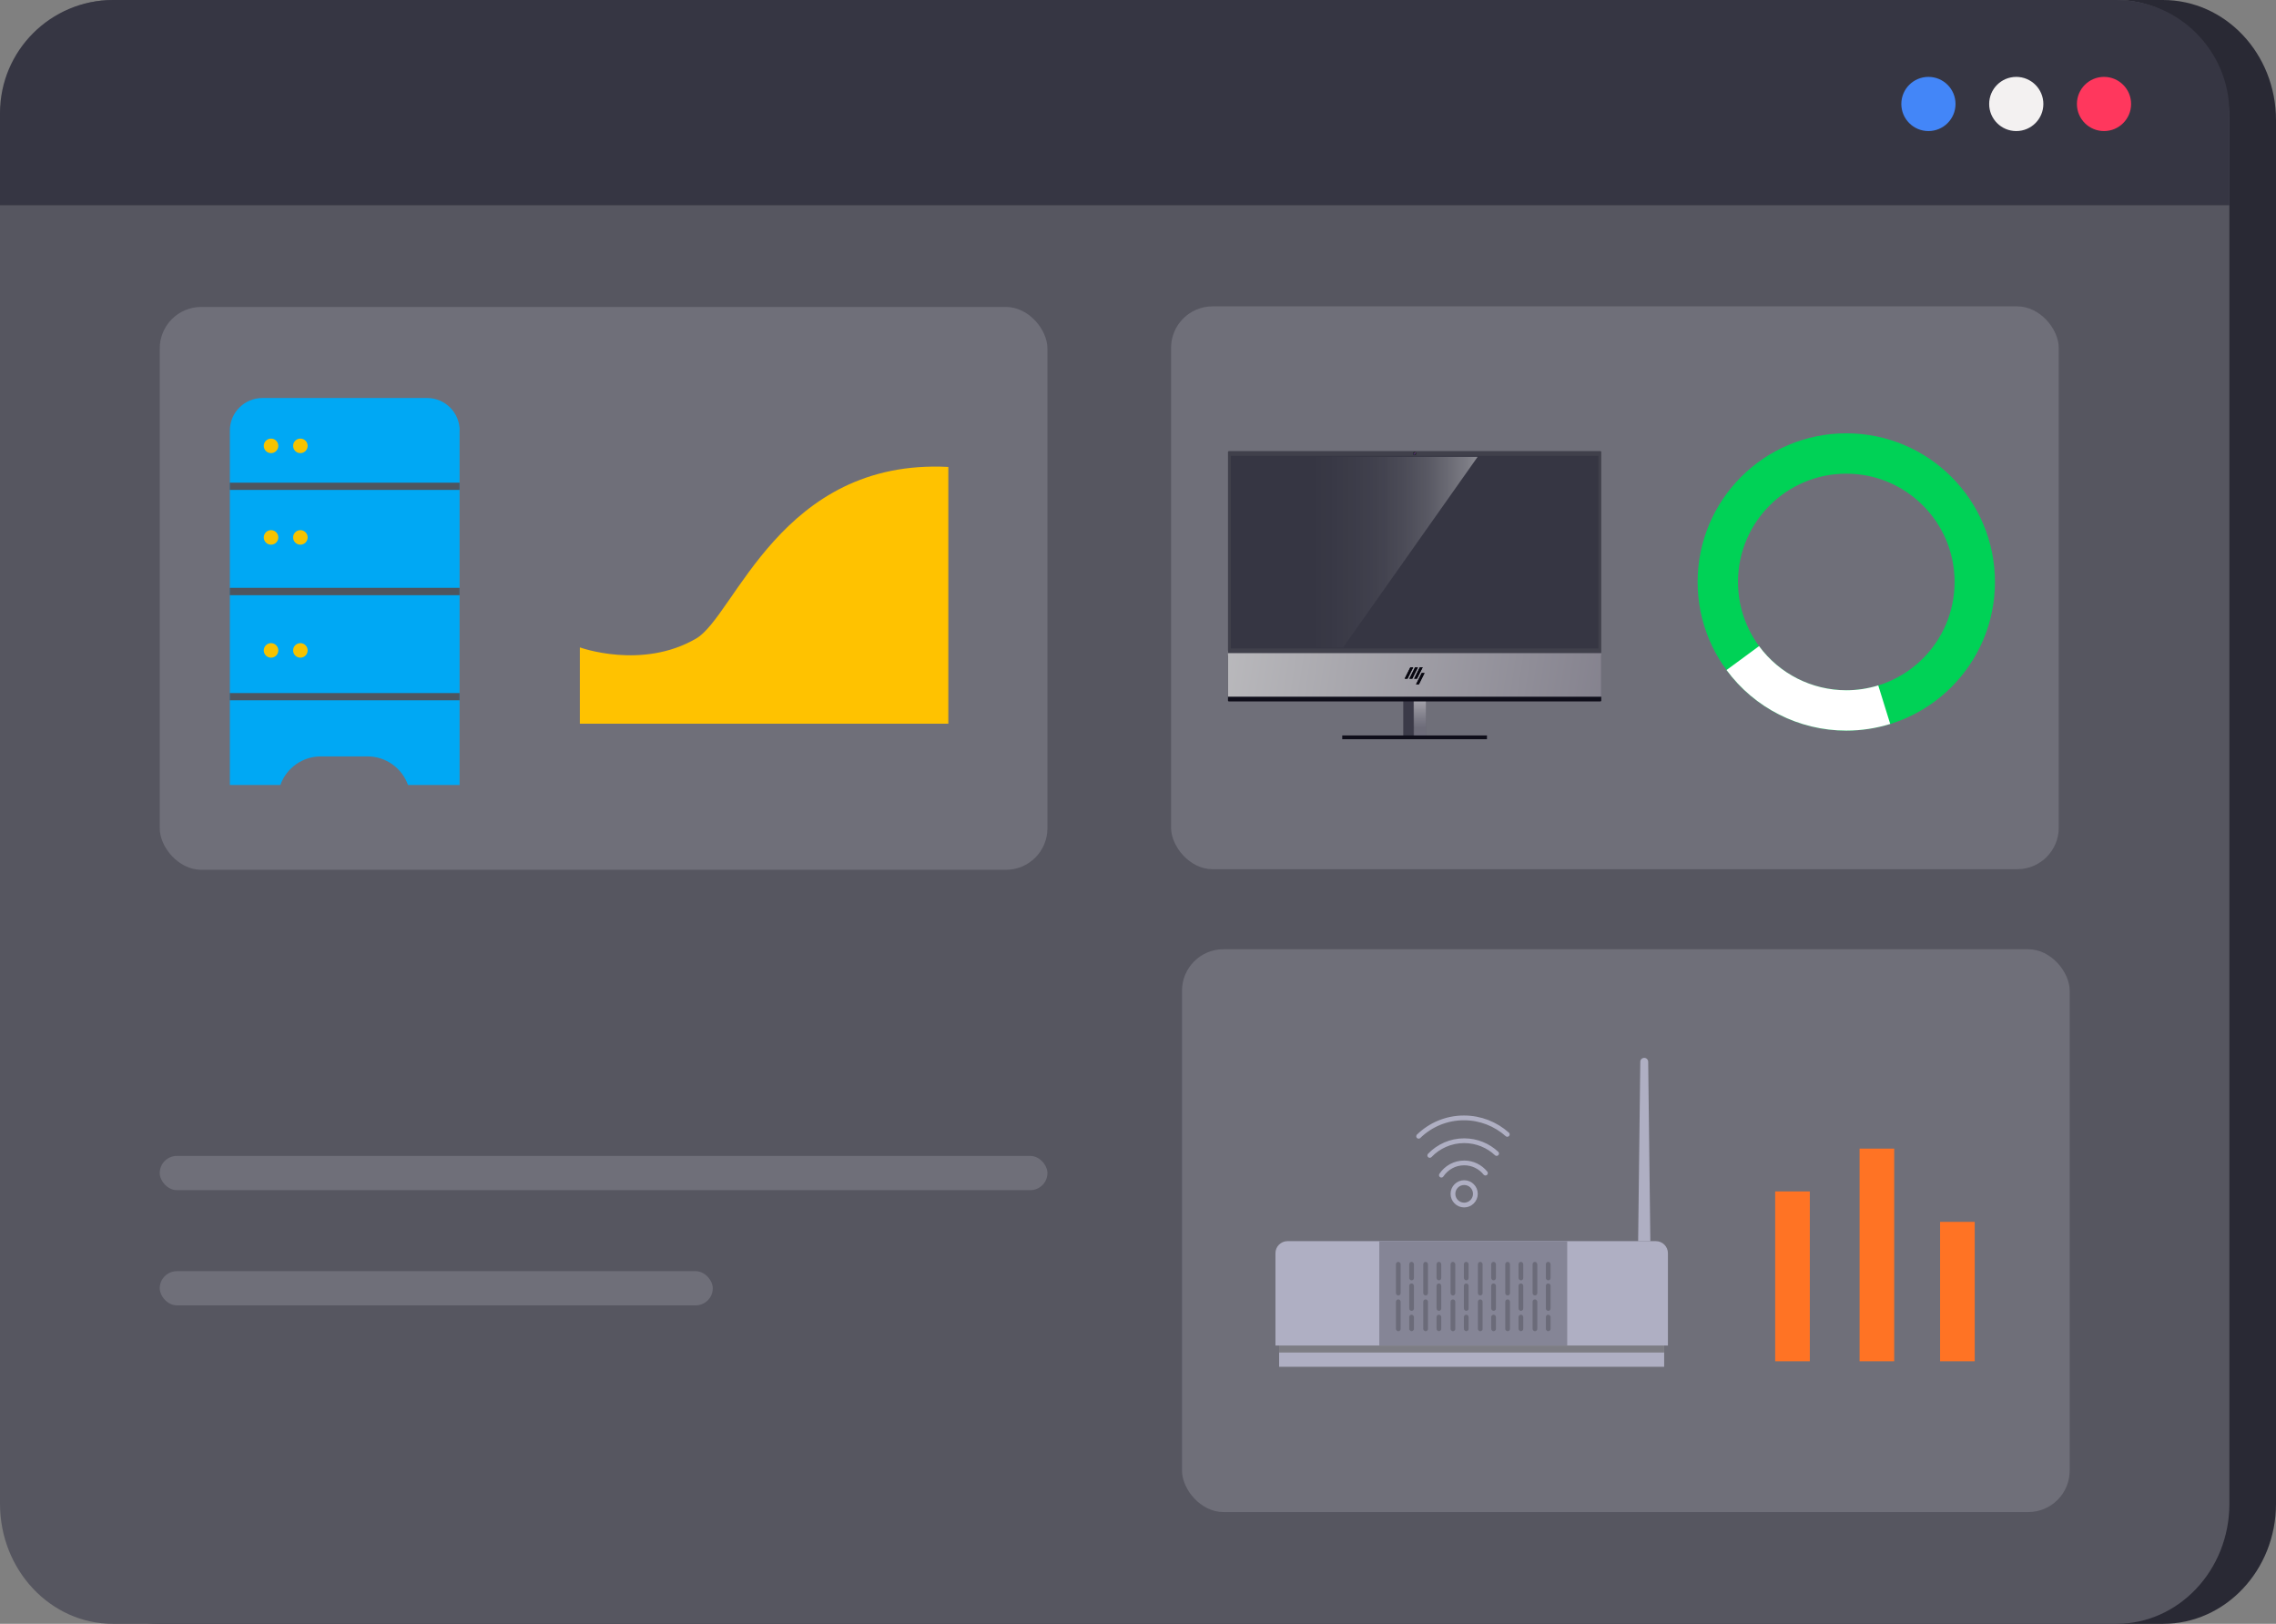 <?xml version="1.0" encoding="UTF-8"?><svg id="Layer_2" xmlns="http://www.w3.org/2000/svg" xmlns:xlink="http://www.w3.org/1999/xlink" viewBox="0 0 507.36 362.01"><rect x="0" y="0" width="507.36" height="362.01" fill="#808080" stroke="none"/><defs><style>.cls-1{fill:url(#linear-gradient-3);opacity:.7;}.cls-1,.cls-2,.cls-3{isolation:isolate;}.cls-4{fill:url(#linear-gradient);}.cls-5{fill:#f3f1f1;}.cls-6{fill:#00a8f4;}.cls-7{fill:#f6c300;}.cls-8{fill:#ffc200;}.cls-9{fill:#ff375d;}.cls-10{fill:#ff7324;}.cls-11{fill:#7d7d84;}.cls-12{fill:#6b6b79;}.cls-13{fill:#303235;}.cls-14{fill:#858596;}.cls-15{fill:#afafc3;}.cls-16{fill:#202226;}.cls-17{fill:#40404b;}.cls-18{fill:#080710;}.cls-19{fill:#0f0e1a;}.cls-20{fill:#363643;}.cls-21{fill:#4386f8;}.cls-22{fill:#6f6f79;}.cls-23{fill:#292934;}.cls-24{fill:#565660;}.cls-25{fill:#3b3a48;}.cls-26{fill:#5f5f69;}.cls-27{fill:#4d4d5c;}.cls-28{fill:#4e555f;}.cls-2{fill:#6f30cb;}.cls-2,.cls-3{opacity:.5;}.cls-3{fill:#ab28cd;}.cls-29{stroke:#afafc3;stroke-linecap:round;stroke-linejoin:round;stroke-width:1.06px;}.cls-29,.cls-30,.cls-31{fill:none;}.cls-32{fill:url(#linear-gradient-2);}.cls-30{stroke:#fff;}.cls-30,.cls-31{stroke-miterlimit:10;stroke-width:9px;}.cls-31{stroke:#00d256;}</style><linearGradient id="linear-gradient" x1="316.5" y1="982.64" x2="316.5" y2="993.82" gradientTransform="translate(0 -829.65)" gradientUnits="userSpaceOnUse"><stop offset="0" stop-color="#f4f3f2" stop-opacity="0"/><stop offset=".28" stop-color="#e1dfe1" stop-opacity=".6"/><stop offset=".83" stop-color="#b0acb6" stop-opacity=".32"/><stop offset=".99" stop-color="#9f9ba8" stop-opacity=".4"/></linearGradient><linearGradient id="linear-gradient-2" x1="274.71" y1="-937.71" x2="356.94" y2="-950.44" gradientTransform="translate(0 -793.81) scale(1 -1)" gradientUnits="userSpaceOnUse"><stop offset="0" stop-color="#f4f3f2" stop-opacity=".6"/><stop offset=".99" stop-color="#9f9ba8" stop-opacity=".6"/></linearGradient><linearGradient id="linear-gradient-3" x1="274.45" y1="-916.93" x2="329.39" y2="-916.93" gradientTransform="translate(0 -793.81) scale(1 -1)" gradientUnits="userSpaceOnUse"><stop offset="0" stop-color="#fff" stop-opacity="0"/><stop offset=".33" stop-color="#fff" stop-opacity="0"/><stop offset=".49" stop-color="#fff" stop-opacity=".04"/><stop offset=".61" stop-color="#fff" stop-opacity=".09"/><stop offset=".71" stop-color="#fff" stop-opacity=".16"/><stop offset=".8" stop-color="#fff" stop-opacity=".25"/><stop offset=".88" stop-color="#fff" stop-opacity=".37"/><stop offset=".96" stop-color="#fff" stop-opacity=".5"/><stop offset="1" stop-color="#fff" stop-opacity=".6"/></linearGradient></defs><g id="Layer_1-2"><g><g><path class="cls-23" d="M35.58,0H482.16c13.92,0,25.2,11.98,25.2,26.77V335.25c0,14.78-11.28,26.77-25.2,26.77H35.58c-13.92,0-25.2-11.98-25.2-26.77V26.77C10.39,11.98,21.67,0,35.58,0Z"/><path class="cls-24" d="M25.2,0H471.77c13.92,0,25.2,11.98,25.2,26.77V335.25c0,14.78-11.28,26.77-25.2,26.77H25.2c-13.92,0-25.2-11.98-25.2-26.77V26.77C0,11.98,11.28,0,25.2,0Z"/><path class="cls-20" d="M496.97,45.75H0V25.22C0,11.3,11.28,.01,25.2,0H471.77c13.92,.01,25.2,11.3,25.2,25.22v20.52Z"/><g><circle class="cls-9" cx="469.02" cy="23.18" r="6.04"/><circle class="cls-5" cx="449.46" cy="23.18" r="6.04"/><circle class="cls-21" cx="429.88" cy="23.18" r="6.04"/></g></g><rect class="cls-22" x="35.61" y="68.43" width="197.88" height="125.48" rx="9.25" ry="9.25"/><rect class="cls-22" x="261.05" y="68.3" width="197.88" height="125.48" rx="9.25" ry="9.25"/><rect class="cls-22" x="263.49" y="211.62" width="197.88" height="125.48" rx="9.25" ry="9.25"/><g><path id="Path_8359" class="cls-6" d="M102.45,95.98v79.03h-11.5c-1.36-3.82-4.98-6.38-9.03-6.38h-10.39c-4.06,0-7.67,2.55-9.03,6.37h-11.26V95.98c0-4.01,3.26-7.25,7.27-7.25h36.69c4.01,0,7.26,3.24,7.27,7.25h0Z"/><rect id="Rectangle_2460" class="cls-28" x="51.22" y="107.61" width="51.23" height="1.61"/><rect id="Rectangle_2461" class="cls-28" x="51.22" y="131.05" width="51.23" height="1.64"/><rect id="Rectangle_2462" class="cls-28" x="51.22" y="154.51" width="51.23" height="1.61"/><g><circle id="Ellipse_515" class="cls-7" cx="60.42" cy="99.4" r="1.62"/><circle id="Ellipse_515-2" class="cls-7" cx="66.96" cy="99.4" r="1.62"/></g><g><circle id="Ellipse_515-3" class="cls-7" cx="60.42" cy="119.81" r="1.62"/><circle id="Ellipse_515-4" class="cls-7" cx="66.96" cy="119.81" r="1.62"/></g><g><circle id="Ellipse_515-5" class="cls-7" cx="60.42" cy="145" r="1.62"/><circle id="Ellipse_515-6" class="cls-7" cx="66.96" cy="145" r="1.62"/></g></g><path class="cls-8" d="M129.26,161.34v-17.01s13.85,5.06,25.93-1.98c8.67-5.05,18.84-40.18,56.21-38.25v57.24h-82.14Z"/><g><path class="cls-15" d="M287,276.7h82.12c1.48,0,2.69,1.2,2.69,2.69v20.58h-87.49v-20.58c0-1.48,1.2-2.69,2.69-2.69Z"/><rect class="cls-15" x="285.14" y="299.97" width="85.83" height="4.74"/><rect class="cls-11" x="285.14" y="299.97" width="85.83" height="1.56"/><rect class="cls-14" x="307.47" y="276.7" width="41.89" height="23.27"/><g><g><rect class="cls-12" x="311.18" y="281.32" width="1.05" height="7.49" rx=".52" ry=".52"/><rect class="cls-12" x="314.14" y="281.32" width="1.05" height="4.12" rx=".52" ry=".52"/><rect class="cls-12" x="314.14" y="286.13" width="1.05" height="6.11" rx=".52" ry=".52"/><rect class="cls-12" x="314.14" y="293.1" width="1.05" height="3.67" rx=".52" ry=".52"/><rect class="cls-12" x="311.18" y="289.68" width="1.05" height="7.1" rx=".52" ry=".52"/></g><g><rect class="cls-12" x="317.27" y="281.32" width="1.05" height="7.49" rx=".52" ry=".52"/><rect class="cls-12" x="320.23" y="281.32" width="1.05" height="4.12" rx=".52" ry=".52"/><rect class="cls-12" x="320.23" y="286.13" width="1.05" height="6.11" rx=".52" ry=".52"/><rect class="cls-12" x="320.23" y="293.1" width="1.05" height="3.67" rx=".52" ry=".52"/><rect class="cls-12" x="317.27" y="289.68" width="1.05" height="7.1" rx=".52" ry=".52"/></g><g><rect class="cls-12" x="323.36" y="281.32" width="1.05" height="7.49" rx=".52" ry=".52"/><rect class="cls-12" x="326.33" y="281.32" width="1.05" height="4.12" rx=".52" ry=".52"/><rect class="cls-12" x="326.33" y="286.13" width="1.05" height="6.11" rx=".52" ry=".52"/><rect class="cls-12" x="326.33" y="293.1" width="1.05" height="3.67" rx=".52" ry=".52"/><rect class="cls-12" x="323.36" y="289.68" width="1.05" height="7.1" rx=".52" ry=".52"/></g><g><rect class="cls-12" x="329.45" y="281.32" width="1.05" height="7.49" rx=".52" ry=".52"/><rect class="cls-12" x="332.42" y="281.32" width="1.05" height="4.12" rx=".52" ry=".52"/><rect class="cls-12" x="332.42" y="286.13" width="1.05" height="6.11" rx=".52" ry=".52"/><rect class="cls-12" x="332.42" y="293.1" width="1.05" height="3.67" rx=".52" ry=".52"/><rect class="cls-12" x="329.45" y="289.68" width="1.05" height="7.1" rx=".52" ry=".52"/></g><g><rect class="cls-12" x="335.55" y="281.32" width="1.05" height="7.49" rx=".52" ry=".52"/><rect class="cls-12" x="338.51" y="281.32" width="1.05" height="4.12" rx=".52" ry=".52"/><rect class="cls-12" x="338.51" y="286.13" width="1.05" height="6.11" rx=".52" ry=".52"/><rect class="cls-12" x="338.51" y="293.1" width="1.05" height="3.67" rx=".52" ry=".52"/><rect class="cls-12" x="335.55" y="289.68" width="1.05" height="7.1" rx=".52" ry=".52"/></g><g><rect class="cls-12" x="341.64" y="281.32" width="1.05" height="7.49" rx=".52" ry=".52"/><rect class="cls-12" x="344.6" y="281.32" width="1.05" height="4.12" rx=".52" ry=".52"/><rect class="cls-12" x="344.6" y="286.13" width="1.05" height="6.11" rx=".52" ry=".52"/><rect class="cls-12" x="344.6" y="293.1" width="1.05" height="3.67" rx=".52" ry=".52"/><rect class="cls-12" x="341.64" y="289.68" width="1.05" height="7.1" rx=".52" ry=".52"/></g></g><path class="cls-15" d="M367.89,276.7h-2.72l.48-40c0-.48,.4-.86,.88-.86h0c.48,0,.87,.38,.88,.86l.48,40Z"/></g><g><rect class="cls-10" x="395.72" y="265.61" width="7.72" height="37.87"/><rect class="cls-10" x="414.53" y="256.07" width="7.72" height="47.41"/><rect class="cls-10" x="432.48" y="272.4" width="7.72" height="31.08"/></g><rect class="cls-22" x="35.61" y="257.7" width="197.88" height="7.63" rx="3.82" ry="3.82"/><rect class="cls-22" x="35.61" y="283.39" width="123.28" height="7.63" rx="3.82" ry="3.82"/><g><path class="cls-29" d="M318.72,257.59c1.93-2.02,4.65-3.28,7.67-3.28,2.79,0,5.34,1.08,7.23,2.85"/><path class="cls-29" d="M328.89,266.15c0,1.38-1.12,2.5-2.5,2.5s-2.5-1.12-2.5-2.5,1.12-2.5,2.5-2.5,2.5,1.12,2.5,2.5Z"/><path class="cls-29" d="M321.31,261.99c1.09-1.65,2.96-2.73,5.08-2.73,1.91,0,3.62,.88,4.74,2.27"/><path class="cls-29" d="M316.24,253.32c2.61-2.54,6.17-4.1,10.1-4.1,3.71,0,7.09,1.39,9.66,3.68"/></g><g><rect class="cls-25" x="312.81" y="152.99" width="2.53" height="11.18"/><rect class="cls-27" x="315.34" y="152.99" width="2.53" height="11.18"/><rect class="cls-4" x="315.13" y="152.99" width="2.74" height="11.18"/><path class="cls-19" d="M273.74,146.12h83.21v10.04c0,.13-.08,.21-.21,.21h-82.79c-.13,0-.21-.08-.21-.21v-10.04h0Z"/><rect class="cls-26" x="273.74" y="145.06" width="83.21" height="10.25"/><rect class="cls-32" x="273.74" y="145.06" width="83.21" height="10.25"/><path class="cls-17" d="M273.95,100.57h82.79c.13,0,.21,.08,.21,.21v44.83h-83.21v-44.83c0-.13,.08-.21,.21-.21Z"/><polygon class="cls-18" points="313.13 151.3 313.76 151.3 315.03 148.77 314.39 148.77 313.13 151.3"/><polygon class="cls-18" points="314.18 151.3 314.82 151.3 316.08 148.77 315.45 148.77 314.18 151.3"/><polygon class="cls-18" points="315.24 151.3 315.87 151.3 317.14 148.77 316.5 148.77 315.24 151.3"/><polygon class="cls-18" points="315.66 152.57 316.29 152.57 317.56 150.04 316.92 150.04 315.66 152.57"/><polygon class="cls-18" points="313.13 151.3 313.76 151.3 315.03 148.77 314.39 148.77 313.13 151.3"/><polygon class="cls-18" points="314.18 151.3 314.82 151.3 316.08 148.77 315.45 148.77 314.18 151.3"/><polygon class="cls-18" points="315.24 151.3 315.87 151.3 317.14 148.77 316.5 148.77 315.24 151.3"/><polygon class="cls-18" points="315.66 152.57 316.29 152.57 317.56 150.04 316.92 150.04 315.66 152.57"/><circle class="cls-16" cx="315.34" cy="101.12" r=".38"/><circle class="cls-13" cx="315.34" cy="101.12" r=".3"/><circle class="cls-3" cx="315.45" cy="101.01" r=".13"/><circle class="cls-2" cx="315.24" cy="101.22" r=".15"/><rect class="cls-19" x="299.21" y="163.96" width="32.26" height=".84"/><rect class="cls-20" x="274.37" y="101.62" width="81.95" height="42.93"/><polygon class="cls-1" points="299.38 144.37 274.45 144.37 274.45 101.85 329.39 101.85 299.38 144.37"/></g><circle class="cls-31" cx="411.57" cy="129.74" r="28.64"/><path class="cls-30" d="M420.03,157.1c-2.74,.85-5.59,1.28-8.46,1.28-9.1,0-17.68-4.34-23.07-11.67"/></g></g></svg>